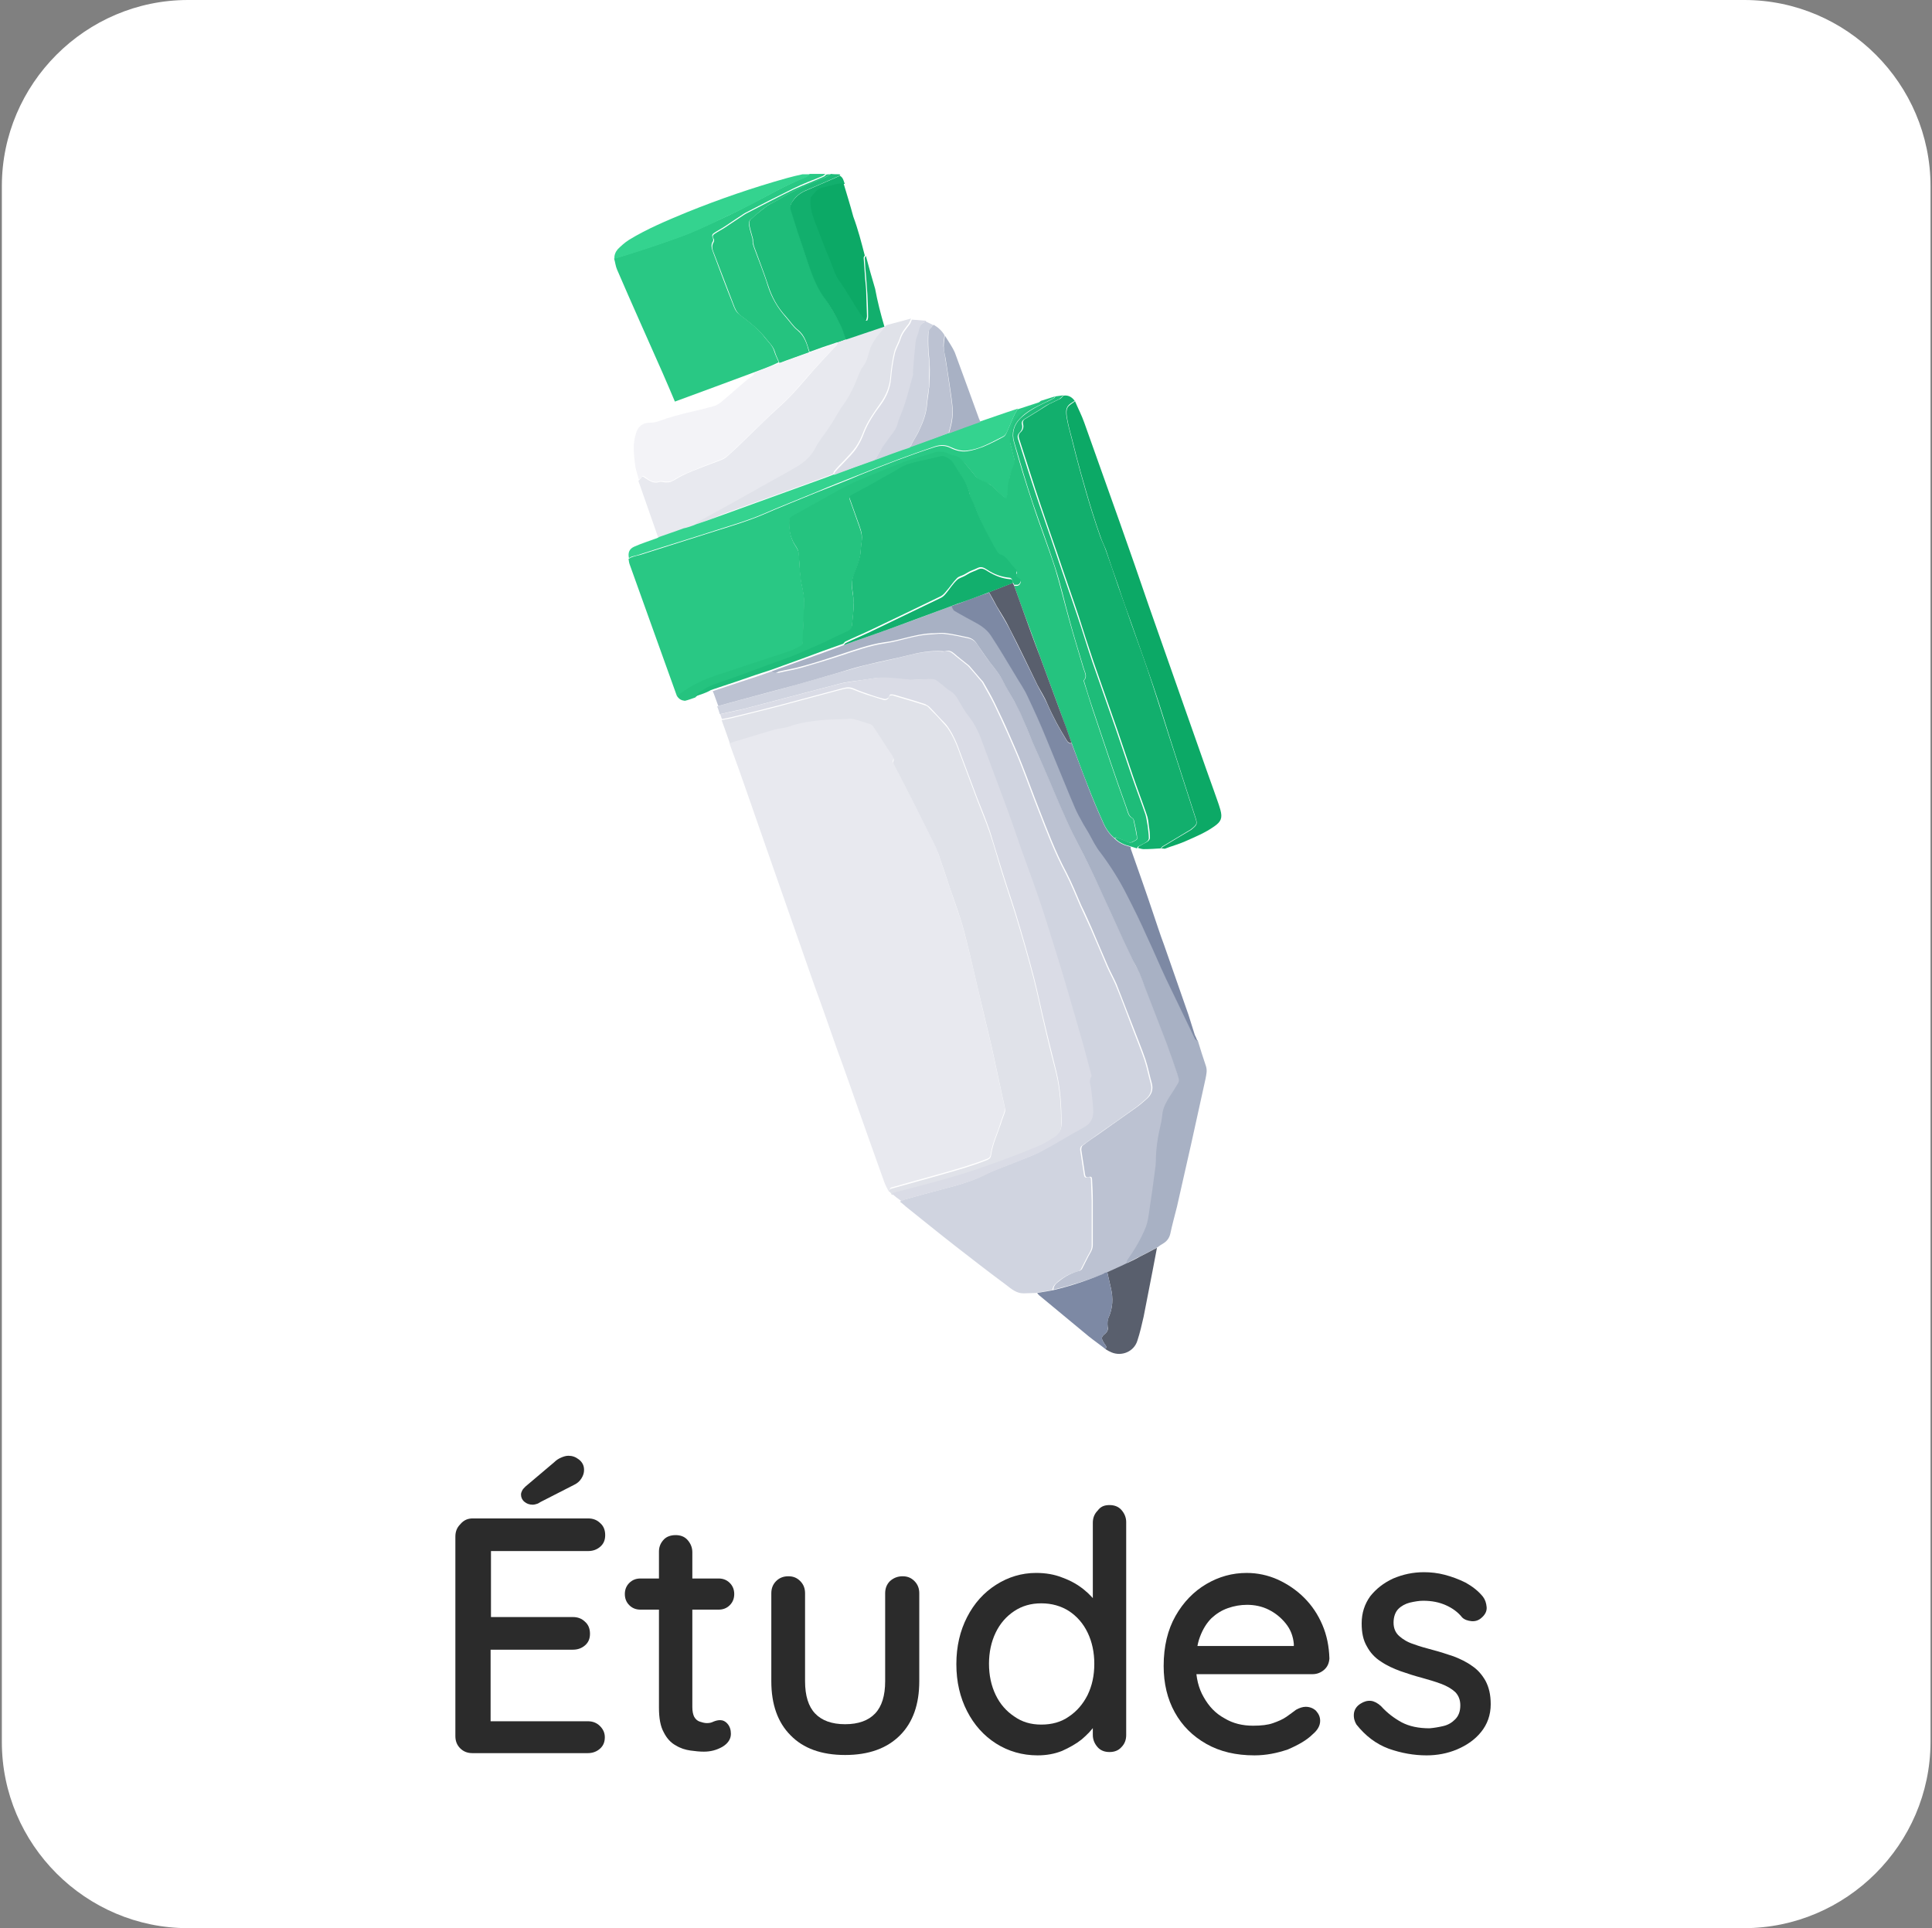 <?xml version="1.0" encoding="utf-8"?>
<!-- Generator: Adobe Illustrator 28.3.0, SVG Export Plug-In . SVG Version: 6.00 Build 0)  -->
<svg version="1.1" id="Calque_1" xmlns="http://www.w3.org/2000/svg" xmlns:xlink="http://www.w3.org/1999/xlink" x="0px" y="0px"
	 viewBox="0 0 521 520" style="enable-background:new 0 0 521 520;" xml:space="preserve">
<rect x="0" y="0" width="521" height="520" fill="#808080" stroke="none"/>
<style type="text/css">
	.st0{fill:#FFFFFF;}
	.st1{fill:#2B2B2B;}
	.st2{fill:#29C884;}
	.st3{fill:#1EBC79;}
	.st4{fill:#25C37F;}
	.st5{fill:#34D38F;}
	.st6{fill:#E8E9EF;}
	.st7{fill:#D0D4E0;}
	.st8{fill:#E0E2E9;}
	.st9{fill:#BCC2D2;}
	.st10{fill:#12AF6D;}
	.st11{fill:#A8B1C4;}
	.st12{fill:#DADCE6;}
	.st13{fill:#0CA966;}
	.st14{fill:#F3F3F7;}
	.st15{fill:#7D89A4;}
	.st16{fill:#595F6D;}
</style>
<path id="bg_00000118363033660129809010000008556755183864062346_" class="st0" d="M470.3,520H50.7c-27.6,0-50.2-22.6-50.2-50.2
	V50.2C0.5,22.6,23.1,0,50.7,0h419.7c27.6,0,50.2,22.6,50.2,50.2v419.7C520.5,497.4,497.9,520,470.3,520z"/>
<g>
	<g>
		<path class="st1" d="M127.5,409.5h31.1c1.3,0,2.4,0.4,3.3,1.3c0.9,0.8,1.3,1.9,1.3,3.2s-0.4,2.3-1.3,3.1c-0.9,0.8-2,1.2-3.3,1.2
			h-27.1l0.9-1.5v20.2l-0.8-0.9h22.9c1.3,0,2.4,0.4,3.3,1.3c0.9,0.8,1.3,1.9,1.3,3.2c0,1.3-0.4,2.3-1.3,3.1c-0.9,0.8-2,1.2-3.3,1.2
			h-22.8l0.6-0.8v20.8l-0.6-0.7h26.8c1.3,0,2.4,0.4,3.3,1.3c0.9,0.9,1.3,1.9,1.3,3c0,1.3-0.4,2.3-1.3,3.1c-0.9,0.8-2,1.2-3.3,1.2
			h-31.1c-1.3,0-2.4-0.4-3.3-1.3c-0.9-0.9-1.3-2-1.3-3.3v-53.8c0-1.3,0.4-2.4,1.3-3.3C125.1,409.9,126.2,409.5,127.5,409.5z
			 M143.7,405.8c-1,0-1.7-0.3-2.3-0.8c-0.6-0.5-0.9-1.2-0.9-1.9c0-0.4,0.1-0.7,0.3-1.1c0.2-0.4,0.5-0.7,0.9-1.1l7.8-6.6
			c0.5-0.5,1.1-0.9,1.8-1.2c0.7-0.3,1.3-0.5,2-0.5c1,0,1.9,0.3,2.8,1c0.9,0.7,1.4,1.6,1.4,2.8c0,0.8-0.2,1.5-0.7,2.3
			c-0.5,0.8-1.2,1.4-2.1,1.8l-9,4.6c-0.3,0.2-0.6,0.4-1,0.5C144.4,405.7,144,405.8,143.7,405.8z"/>
		<path class="st1" d="M172.7,425.7h21.1c1.2,0,2.2,0.4,3,1.2s1.2,1.8,1.2,3c0,1.2-0.4,2.2-1.2,3c-0.8,0.8-1.8,1.2-3,1.2h-21.1
			c-1.2,0-2.2-0.4-3-1.2c-0.8-0.8-1.2-1.8-1.2-3c0-1.2,0.4-2.2,1.2-3C170.5,426.1,171.5,425.7,172.7,425.7z M182.2,414
			c1.3,0,2.4,0.4,3.2,1.3c0.8,0.9,1.3,2,1.3,3.3v41.8c0,1.1,0.2,2,0.5,2.6c0.4,0.7,0.9,1.1,1.5,1.3c0.6,0.2,1.3,0.4,1.9,0.4
			c0.7,0,1.2-0.1,1.8-0.4c0.5-0.2,1.1-0.4,1.8-0.4c0.7,0,1.4,0.3,2,1c0.6,0.7,0.9,1.6,0.9,2.7c0,1.4-0.8,2.6-2.3,3.5
			c-1.6,0.9-3.2,1.3-5,1.3c-1,0-2.2-0.1-3.6-0.3c-1.4-0.2-2.7-0.6-4-1.4c-1.3-0.7-2.4-1.9-3.2-3.5c-0.9-1.6-1.3-3.8-1.3-6.7v-42.1
			c0-1.3,0.5-2.4,1.4-3.3C179.8,414.4,180.9,414,182.2,414z"/>
		<path class="st1" d="M243.4,425.1c1.3,0,2.3,0.4,3.2,1.3c0.9,0.9,1.3,2,1.3,3.3v23.7c0,6.2-1.7,11.1-5.2,14.6
			c-3.5,3.5-8.4,5.3-14.8,5.3c-6.4,0-11.3-1.8-14.7-5.3c-3.5-3.5-5.2-8.4-5.2-14.6v-23.7c0-1.3,0.4-2.4,1.3-3.3
			c0.9-0.9,2-1.3,3.3-1.3c1.3,0,2.3,0.4,3.2,1.3c0.9,0.9,1.3,2,1.3,3.3v23.7c0,3.9,0.9,6.8,2.7,8.7c1.8,1.9,4.5,2.9,8.1,2.9
			c3.6,0,6.3-1,8.1-2.9c1.8-1.9,2.7-4.8,2.7-8.7v-23.7c0-1.3,0.4-2.4,1.3-3.3C240.9,425.6,242,425.1,243.4,425.1z"/>
		<path class="st1" d="M299.2,405.9c1.3,0,2.4,0.4,3.2,1.3c0.8,0.9,1.3,2,1.3,3.3v57.4c0,1.3-0.4,2.4-1.3,3.3
			c-0.8,0.9-1.9,1.3-3.2,1.3c-1.3,0-2.4-0.4-3.2-1.3c-0.8-0.9-1.3-2-1.3-3.3v-6.5l1.9,0.1c0,1.1-0.4,2.4-1.3,3.7
			c-0.9,1.4-2.1,2.6-3.6,3.9c-1.5,1.2-3.3,2.2-5.3,3.1c-2,0.8-4.2,1.2-6.6,1.2c-4.1,0-7.9-1.1-11.2-3.2c-3.3-2.1-5.9-5-7.8-8.7
			c-1.9-3.7-2.9-7.9-2.9-12.7c0-4.8,1-9,2.9-12.7c1.9-3.7,4.5-6.6,7.8-8.7c3.3-2.1,6.9-3.2,10.8-3.2c2.6,0,5,0.4,7.2,1.3
			c2.2,0.8,4.1,1.9,5.7,3.2c1.6,1.3,2.9,2.7,3.8,4.2c0.9,1.5,1.4,2.9,1.4,4.2l-2.8,0.3v-26.7c0-1.3,0.4-2.4,1.3-3.3
			C296.8,406.3,297.8,405.9,299.2,405.9z M280.8,465.1c2.9,0,5.4-0.7,7.5-2.2c2.1-1.4,3.8-3.4,5-5.8c1.2-2.5,1.8-5.2,1.8-8.4
			c0-3.1-0.6-5.9-1.8-8.4c-1.2-2.5-2.9-4.4-5-5.8c-2.2-1.4-4.7-2.1-7.5-2.1c-2.8,0-5.2,0.7-7.3,2.1c-2.1,1.4-3.8,3.3-5,5.8
			c-1.2,2.5-1.8,5.3-1.8,8.4c0,3.1,0.6,5.9,1.8,8.4c1.2,2.5,2.9,4.4,5,5.8C275.6,464.4,278,465.1,280.8,465.1z"/>
		<path class="st1" d="M338.3,473.4c-5,0-9.3-1-13-3.1c-3.7-2.1-6.5-4.9-8.5-8.5c-2-3.6-3-7.8-3-12.5c0-5.3,1.1-9.8,3.2-13.5
			c2.1-3.7,4.9-6.6,8.3-8.6c3.4-2,7-3,10.9-3c2.9,0,5.7,0.6,8.4,1.8c2.6,1.2,5,2.8,7.1,4.9c2.1,2.1,3.7,4.5,4.9,7.3
			c1.2,2.8,1.8,5.8,1.9,9.1c-0.1,1.2-0.5,2.2-1.4,3c-0.9,0.8-2,1.2-3.1,1.2h-35l-2.2-7.6h33.8l-1.7,1.6v-2.2
			c-0.2-2.1-0.9-3.9-2.2-5.5c-1.3-1.6-2.8-2.8-4.6-3.7c-1.8-0.9-3.8-1.3-5.8-1.3c-1.8,0-3.5,0.3-5.2,0.9c-1.7,0.6-3.1,1.5-4.4,2.7
			c-1.3,1.3-2.3,2.9-3.1,5c-0.8,2.1-1.1,4.6-1.1,7.7c0,3.3,0.7,6.2,2.1,8.6c1.4,2.5,3.2,4.4,5.6,5.7c2.3,1.4,4.9,2,7.7,2
			c2.2,0,4-0.2,5.4-0.7c1.4-0.5,2.6-1,3.6-1.7c1-0.7,1.8-1.3,2.6-1.9c0.9-0.5,1.8-0.8,2.6-0.8c1.1,0,2.1,0.4,2.8,1.1
			c0.7,0.8,1.1,1.6,1.1,2.7c0,1.3-0.7,2.5-2,3.6c-1.6,1.6-3.9,2.9-6.7,4.1C344.4,472.8,341.4,473.4,338.3,473.4z"/>
		<path class="st1" d="M365.8,465.1c-0.5-0.8-0.8-1.8-0.7-2.9c0.1-1.1,0.7-2.1,1.9-2.8c0.8-0.5,1.7-0.8,2.7-0.7
			c0.9,0.1,1.8,0.6,2.7,1.4c1.7,1.9,3.6,3.3,5.6,4.4c2.1,1.1,4.6,1.6,7.5,1.6c1.2-0.1,2.4-0.3,3.7-0.6c1.3-0.3,2.3-0.9,3.2-1.8
			c0.9-0.9,1.4-2.1,1.4-3.8c0-1.5-0.5-2.7-1.4-3.6c-1-0.9-2.2-1.6-3.8-2.2c-1.6-0.6-3.3-1.1-5.1-1.6c-1.9-0.5-3.8-1.1-5.8-1.8
			c-1.9-0.7-3.7-1.5-5.3-2.6c-1.6-1-2.9-2.4-3.8-4.1c-1-1.7-1.4-3.7-1.4-6.2c0-2.8,0.8-5.2,2.3-7.3c1.6-2,3.6-3.6,6.2-4.8
			c2.6-1.1,5.3-1.7,8.3-1.7c1.8,0,3.7,0.2,5.6,0.7c1.9,0.5,3.8,1.2,5.6,2.1c1.8,1,3.4,2.2,4.7,3.8c0.6,0.8,0.9,1.7,1,2.8
			c0.1,1.1-0.4,2.1-1.5,3c-0.7,0.6-1.6,0.9-2.6,0.8c-1-0.1-1.9-0.4-2.5-1c-1.1-1.4-2.6-2.5-4.4-3.3c-1.8-0.8-3.8-1.2-6.1-1.2
			c-1.1,0-2.3,0.2-3.6,0.5c-1.2,0.3-2.3,0.9-3.1,1.7c-0.8,0.8-1.3,2.1-1.3,3.7c0,1.5,0.5,2.7,1.5,3.6c1,0.9,2.3,1.7,3.9,2.2
			c1.6,0.6,3.4,1.1,5.3,1.6c1.9,0.5,3.7,1.1,5.5,1.7c1.8,0.7,3.5,1.5,5,2.6c1.5,1,2.7,2.4,3.6,4c0.9,1.7,1.4,3.7,1.4,6.3
			c0,2.9-0.9,5.4-2.6,7.5c-1.7,2.1-3.9,3.6-6.5,4.7c-2.6,1.1-5.4,1.6-8.2,1.6c-3.4,0-6.8-0.6-10.2-1.8
			C371,470.3,368.2,468.1,365.8,465.1z"/>
	</g>
</g>
<g>
	<path class="st2" d="M203.1,100.5c-7,2.6-14,5.2-21.1,7.8c-1.1-2.6-2.2-5.2-3.3-7.7c-4.1-9.3-8.3-18.6-12.3-27.9
		c-0.4-0.9-0.5-2-0.8-3c1-0.3,2-0.6,3-0.9c3-1,6-1.9,8.9-2.9c2.8-1,5.6-1.9,8.3-3c2.2-0.9,4.4-1.9,6.5-2.9c3.1-1.4,6.1-2.8,9.1-4.4
		c5.2-2.6,10.2-5.6,15.7-7.8c0.5-0.2,0.8-0.6,1.3-0.9c1.4,0,2.8,0,4.2,0c-0.3,0.2-0.5,0.5-0.8,0.6c-2.7,1.1-5.4,2.1-8,3.4
		c-4.3,2.1-8.6,4.3-12.8,6.5c-0.2,0.1-0.3,0.2-0.5,0.3c-1.7,1.1-3.4,2.3-5.1,3.4c-0.9,0.6-1.9,1.1-2.8,1.7c-0.5,0.3-0.7,0.7-0.4,1.3
		c0.1,0.2,0.2,0.7,0.1,0.9c-0.8,1.1-0.3,2.2,0.1,3.3c1.7,4.6,3.4,9.1,5.2,13.6c0.4,1.1,0.8,2.2,1.8,2.9c2.5,1.9,5.1,3.8,7,6.4
		c0.9,1.1,2,2.1,2.4,3.6c0.3,1,0.8,1.9,1.2,2.9C207.8,98.8,205.5,99.6,203.1,100.5z"/>
	<path class="st3" d="M226.4,47c0.1,0.1,0.1,0.2,0.2,0.3c-0.4,0.2-0.7,0.3-1.1,0.5c-2.7,1.2-5.5,2.4-8.3,3.6
		c-1.6,0.7-2.9,1.8-3.7,3.3c-0.4,0.6-0.4,1.1-0.2,1.8c1.4,4.1,2.6,8.2,4,12.3c1.3,3.9,2.5,7.8,4.9,11.2c1.6,2.3,3,4.8,4.4,7.3
		c0.7,1.3,1.1,2.8,1.6,4.2c-0.7,0.3-1.5,0.6-2.2,0.8c-0.2,0-0.4,0.1-0.5,0.1c-2.4,0.8-4.8,1.6-7.2,2.5c-0.7-2.2-1.2-4.4-3.1-5.9
		c-1.3-1-2.2-2.5-3.3-3.7c-2.2-2.4-3.7-5.1-4.7-8.2c-1.2-3.7-2.6-7.2-3.9-10.8c-0.1-0.3-0.1-0.7-0.2-1c0-0.4,0-0.8-0.1-1.1
		c-0.3-1.2-0.7-2.3-0.9-3.5c-0.1-0.5,0-1.2,0.3-1.5c1.4-1.3,2.9-2.5,4.5-3.7c0.9-0.6,1.9-1,2.9-1.6c4-2.4,8.1-4.3,12.4-5.9
		c0.7-0.3,1.3-0.7,1.9-1.1C224.8,47,225.6,47,226.4,47z"/>
	<path class="st4" d="M224,47c-0.6,0.4-1.3,0.8-1.9,1.1c-4.3,1.6-8.5,3.6-12.4,5.9c-0.9,0.6-2,0.9-2.9,1.6c-1.6,1.1-3,2.4-4.5,3.7
		c-0.3,0.3-0.4,1-0.3,1.5c0.2,1.2,0.6,2.4,0.9,3.5c0.1,0.4,0,0.8,0.1,1.1c0,0.3,0.1,0.7,0.2,1c1.3,3.6,2.8,7.2,3.9,10.8
		c1,3.1,2.6,5.8,4.7,8.2c1.1,1.2,2,2.7,3.3,3.7c1.9,1.6,2.5,3.7,3.1,5.9c-2.7,1-5.4,1.9-8,2.9c-0.4-1-0.9-1.9-1.2-2.9
		c-0.4-1.5-1.5-2.5-2.4-3.6c-2-2.6-4.5-4.5-7-6.4c-1-0.8-1.4-1.8-1.8-2.9c-1.7-4.5-3.5-9.1-5.2-13.6c-0.4-1-0.9-2.1-0.1-3.3
		c0.1-0.2,0.1-0.7-0.1-0.9c-0.4-0.6-0.1-1,0.4-1.3c0.9-0.6,1.9-1.1,2.8-1.7c1.7-1.1,3.4-2.3,5.1-3.4c0.2-0.1,0.3-0.2,0.5-0.3
		c4.3-2.2,8.5-4.4,12.8-6.5c2.6-1.2,5.3-2.2,8-3.4c0.3-0.1,0.6-0.4,0.8-0.6C223.1,47,223.5,47,224,47z"/>
	<path class="st5" d="M218.5,47c-0.4,0.3-0.8,0.7-1.3,0.9c-5.5,2.1-10.5,5.1-15.7,7.8c-3,1.5-6.1,2.9-9.1,4.4c-2.2,1-4.3,2-6.5,2.9
		c-2.7,1.1-5.5,2-8.3,3c-3,1-5.9,2-8.9,2.9c-1,0.3-2,0.6-3,0.9c-0.1-1,0.3-1.9,0.9-2.6c0.9-0.9,1.9-1.8,3-2.5
		c4.9-3,10.2-5.2,15.5-7.4c8.9-3.6,17.9-6.7,27.2-9.3c1.4-0.4,2.8-0.7,4.1-1C217,47,217.8,47,218.5,47z"/>
	<path class="st6" d="M239.6,321.2c-0.4-0.8-0.8-1.5-1.1-2.3c-2.3-6.4-4.6-12.9-6.9-19.4c-1.9-5.4-3.8-10.9-5.8-16.3
		c-2-5.7-4-11.5-6.1-17.2c-2.1-6.1-4.3-12.2-6.4-18.3c-2.1-6.1-4.3-12.2-6.4-18.3c-1.8-5.2-3.6-10.3-5.4-15.5
		c-1.5-4.3-3-8.6-4.6-12.9c-0.1-0.3-0.2-0.6-0.2-0.9c2-0.6,3.9-1.2,5.9-1.8c2-0.6,4-1.3,6-1.8c1.4-0.4,2.8-0.4,4.2-0.9
		c2.8-1,5.8-1.4,8.7-1.7c2.3-0.2,4.5-0.2,6.8-0.3c0.6,0,1.1-0.1,1.7,0c1.6,0.4,3.1,0.9,4.6,1.4c0.3,0.1,0.6,0.4,0.8,0.7
		c1.7,2.5,3.4,5.1,5,7.6c0.4,0.5,0.7,1,0.4,1.8c-0.1,0.2,0,0.5,0.1,0.7c1.5,2.9,3,5.8,4.5,8.7c2.3,4.6,4.6,9.2,6.9,13.8
		c0.2,0.5,0.5,1,0.6,1.5c1.1,3.3,2.2,6.6,3.3,9.8c1.2,3.8,2.7,7.5,3.7,11.3c1.8,6.9,3.4,14,5,20.9c0.8,3.4,1.6,6.7,2.4,10.1
		c1.2,5.5,2.4,11.1,3.6,16.6c0.1,0.3,0.1,0.8,0,1.1c-0.3,1.1-0.8,2.2-1.1,3.2c-0.8,2.8-2.2,5.4-2.6,8.3c-0.1,0.7-0.3,1.2-1,1.4
		c-3.7,1.5-7.6,2.6-11.4,3.7c-4.9,1.4-9.8,2.7-14.6,4.1C240,320.7,239.8,321,239.6,321.2z"/>
	<path class="st7" d="M194.1,192.6c-0.2-0.7-0.4-1.4-0.7-2.1c1.9-0.5,3.9-1.1,5.8-1.6c4-1.1,8-2.1,11.9-3.2c5-1.4,9.9-2.8,14.8-4.2
		c2.6-0.7,5.2-1.5,7.9-2.2c3.5-0.8,7-1.5,10.5-2.4c3.1-0.8,6.2-1.4,9.4-1.2c0.3,0,0.6,0.1,0.9,0c1-0.3,1.8,0.1,2.5,0.7
		c1,0.9,2.1,1.7,3.2,2.6c0.4,0.3,0.8,0.6,1.1,1c1,1.1,2,2.3,3,3.5c0.2,0.2,0.3,0.3,0.5,0.6c1,1.9,2.1,3.7,3.1,5.7
		c1.3,2.7,2.6,5.5,3.8,8.2c1.2,2.8,2.5,5.6,3.6,8.5c1.5,3.8,2.9,7.7,4.4,11.5c2.3,5.9,4.5,11.8,7.5,17.4c1.5,2.9,2.7,5.9,4,8.9
		c0.9,2,1.9,4.1,2.8,6.1c1.5,3.4,2.9,6.8,4.4,10.3c0.7,1.6,1.6,3.2,2.3,4.8c1.6,3.8,3,7.7,4.5,11.6c1.1,2.9,2.3,5.8,3.3,8.7
		c0.7,2.1,1.1,4.3,1.7,6.4c0.5,1.8-0.1,3.2-1.4,4.3c-0.9,0.8-1.8,1.6-2.8,2.3c-3.3,2.4-6.6,4.7-9.9,7c-1.5,1.1-3.1,2.2-4.6,3.3
		c-0.2,0.2-0.4,0.7-0.3,1.1c0.3,2.2,0.7,4.4,1,6.6c0.1,0.7,0.4,0.9,1,0.7c0.7-0.2,0.9,0.1,0.9,0.7c0.1,1.9,0.1,3.8,0.2,5.7
		c0,4,0,8,0,12c0,0.7-0.2,1.2-0.5,1.8c-0.9,1.5-1.6,3.1-2.4,4.6c-0.1,0.2-0.4,0.4-0.6,0.5c-2.1,0.5-4,1.5-5.7,2.9
		c-0.7,0.6-1.3,1.2-1.4,2.2c-0.3,0.1-0.7,0.1-1,0.2c-1.2,0.2-2.3,0.4-3.5,0.6c-1.1,0-2.2,0.1-3.3,0.1c-1.9,0-3.3-1.2-4.7-2.3
		c-4.6-3.4-9.1-6.9-13.6-10.4c-4.5-3.5-8.9-7.1-13.3-10.6c-0.6-0.5-1.1-1-1.7-1.4c0.2-0.2,0.5-0.4,0.8-0.5c1.8-0.5,3.6-1,5.4-1.5
		c2.9-0.8,5.7-1.5,8.6-2.3c2.7-0.8,5.3-1.6,7.8-2.9c2.6-1.3,5.3-2.2,8-3.3c2.4-1,4.9-1.8,7.1-3c3.8-2,7.3-4.3,11.1-6.3
		c2.2-1.2,2.9-2.9,2.8-5.1c-0.1-1.7-0.4-3.3-0.5-5c-0.1-1.3-0.8-2.5,0-3.8c0.1-0.2,0-0.5-0.1-0.8c-0.6-2.5-1.3-5-2-7.5
		c-1.3-4.5-2.5-9-3.9-13.5c-1.2-4.1-2.4-8.2-3.7-12.3c-1.4-4.4-2.7-8.8-4.2-13.2c-1.6-4.7-3.3-9.3-5-14c-1.4-4.1-2.9-8.1-4.3-12.2
		c-2-5.4-4-10.8-6-16.1c-1-2.6-2-5.1-3.7-7.3c-1.1-1.5-2-3.1-3-4.7c-0.6-1-1.2-1.8-2.2-2.4c-0.7-0.4-1.4-1.1-2.1-1.6
		c-0.7-0.5-1.4-1.3-2.2-1.5c-1.1-0.3-2.3,0-3.4,0c-0.9,0-1.8,0.1-2.7,0.1c-2.6-0.2-5.2-0.5-7.8-0.6c-1.6,0-3.3,0.4-5,0.6
		c-2.2,0.3-4.4,0.5-6.5,1.1c-8.5,2.2-17,4.5-25.5,6.7C198.6,191.6,196.3,192.1,194.1,192.6z"/>
	<path class="st8" d="M239.6,321.2c0.2-0.2,0.4-0.5,0.7-0.6c4.9-1.4,9.8-2.7,14.6-4.1c3.9-1.1,7.7-2.2,11.4-3.7
		c0.7-0.3,0.9-0.7,1-1.4c0.4-2.9,1.7-5.6,2.6-8.3c0.3-1.1,0.8-2.2,1.1-3.2c0.1-0.3,0.1-0.7,0-1.1c-1.2-5.5-2.4-11.1-3.6-16.6
		c-0.8-3.4-1.6-6.8-2.4-10.1c-1.7-7-3.2-14-5-20.9c-1-3.8-2.4-7.5-3.7-11.3c-1.1-3.3-2.2-6.6-3.3-9.8c-0.2-0.5-0.4-1-0.6-1.5
		c-2.3-4.6-4.6-9.2-6.9-13.8c-1.5-2.9-3-5.8-4.5-8.7c-0.1-0.2-0.2-0.5-0.1-0.7c0.3-0.7-0.1-1.2-0.4-1.8c-1.7-2.5-3.3-5.1-5-7.6
		c-0.2-0.3-0.5-0.6-0.8-0.7c-1.5-0.5-3.1-1-4.6-1.4c-0.5-0.1-1.1-0.1-1.7,0c-2.3,0.1-4.5,0.1-6.8,0.3c-3,0.3-5.9,0.7-8.7,1.7
		c-1.3,0.5-2.8,0.5-4.2,0.9c-2,0.6-4,1.2-6,1.8c-2,0.6-3.9,1.2-5.9,1.8c-0.7-2.1-1.5-4.2-2.2-6.2c1.1-0.2,2.3-0.4,3.4-0.7
		c3.9-1,7.8-1.9,11.6-2.9c5.6-1.5,11.2-3,16.8-4.5c1.1-0.3,2.3-0.7,3.5-0.2c1.2,0.5,2.5,1,3.7,1.4c1.6,0.5,3.2,1,4.8,1.5
		c0.3,0.1,0.8-0.1,1-0.3c0.3-0.2,0.3-0.8,0.6-0.9c0.4-0.1,0.8-0.1,1.2,0.1c2.7,0.8,5.5,1.6,8.2,2.5c0.5,0.1,0.9,0.4,1.2,0.8
		c1.2,1.2,2.4,2.4,3.5,3.7c0.5,0.5,1,1.1,1.4,1.6c1.6,2.3,2.6,4.8,3.5,7.4c1.5,4,3,8,4.5,12c1.1,2.9,2.3,5.7,3.3,8.6
		c1.3,3.8,2.3,7.6,3.5,11.4c1.5,4.8,3.2,9.6,4.6,14.5c1.8,6.2,3.6,12.3,5,18.6c1.5,6.9,3.1,13.7,4.9,20.6c1.1,4.5,1.3,9.1,1.4,13.6
		c0,1.8-0.6,3.2-2.2,4.1c-1.2,0.7-2.4,1.6-3.7,2.1c-3.5,1.5-7.1,2.9-10.7,4.2c-4.2,1.5-8.4,3-12.6,4.2c-5.3,1.5-10.6,2.8-15.9,4.3
		c-0.2,0.1-0.4,0.3-0.6,0.4C240.3,321.7,239.9,321.4,239.6,321.2z"/>
	<path class="st9" d="M284.1,347.8c0-1,0.7-1.7,1.4-2.2c1.7-1.4,3.6-2.4,5.7-2.9c0.2-0.1,0.5-0.3,0.6-0.5c0.8-1.5,1.5-3.1,2.4-4.6
		c0.3-0.6,0.5-1.1,0.5-1.8c0-4,0-8,0-12c0-1.9-0.1-3.8-0.2-5.7c0-0.6-0.2-0.9-0.9-0.7c-0.6,0.2-0.9,0-1-0.7c-0.3-2.2-0.7-4.4-1-6.6
		c0-0.4,0.1-0.9,0.3-1.1c1.5-1.2,3-2.2,4.6-3.3c3.3-2.3,6.6-4.7,9.9-7c1-0.7,1.9-1.5,2.8-2.3c1.3-1.1,1.9-2.5,1.4-4.3
		c-0.6-2.1-1-4.3-1.7-6.4c-1-2.9-2.2-5.8-3.3-8.7c-1.5-3.9-3-7.7-4.5-11.6c-0.7-1.6-1.6-3.2-2.3-4.8c-1.5-3.4-2.9-6.8-4.4-10.3
		c-0.9-2-1.8-4.1-2.8-6.1c-1.3-3-2.5-6-4-8.9c-3-5.6-5.2-11.5-7.5-17.4c-1.5-3.8-2.9-7.7-4.4-11.5c-1.1-2.9-2.4-5.7-3.6-8.5
		c-1.2-2.8-2.5-5.5-3.8-8.2c-0.9-1.9-2-3.8-3.1-5.7c-0.1-0.2-0.3-0.4-0.5-0.6c-1-1.2-2-2.3-3-3.5c-0.3-0.4-0.7-0.7-1.1-1
		c-1.1-0.9-2.2-1.7-3.2-2.6c-0.8-0.7-1.5-1-2.5-0.7c-0.3,0.1-0.6,0-0.9,0c-3.2-0.2-6.3,0.4-9.4,1.2c-3.5,0.9-7,1.5-10.5,2.4
		c-2.7,0.6-5.3,1.4-7.9,2.2c-4.9,1.4-9.9,2.9-14.8,4.2c-4,1.1-7.9,2.1-11.9,3.2c-1.9,0.5-3.9,1.1-5.8,1.6c-0.4-1.1-0.8-2.2-1.2-3.3
		c-0.1-0.2-0.2-0.5-0.3-0.7c2.4-0.8,4.8-1.6,7.2-2.4c3.1-1,6.1-2,9.2-3.1c0.4,0.4,0.9,0.7,1.6,0.5c2.1-0.5,4.2-0.8,6.2-1.4
		c3.4-1,6.8-2,10.1-3.1c4-1.3,8-2.8,12.2-3.4c4.2-0.6,8.2-2.3,12.5-2.4c1.2-0.1,2.5-0.3,3.7-0.1c2,0.2,4,0.7,6,1.1
		c1.2,0.2,2.1,0.8,2.8,1.9c0.8,1.3,1.8,2.6,2.7,3.9c1.4,1.9,3.1,3.7,4.1,5.8c1,1.9,2.1,3.8,3.2,5.7c0.6,1,1.2,2,1.6,3.1
		c1.2,2.7,2.2,5.4,3.4,8.1c0.9,2.1,1.8,4.1,2.7,6.1c2.3,5.2,4.4,10.5,6.8,15.7c1.7,3.8,3.8,7.4,5.6,11.2c2.3,4.8,4.5,9.6,6.7,14.5
		c1.8,3.8,3.5,7.6,5.3,11.4c0.5,1.1,1.2,2.1,1.7,3.3c0.6,1.4,1.1,2.8,1.6,4.2c1.9,5,3.9,10,5.8,15c1,2.6,1.9,5.3,2.8,8
		c0.2,0.7,0.8,1.5,0.2,2.4c-0.7,1.2-1.4,2.4-2.2,3.5c-0.9,1.4-1.8,2.8-2,4.5c-0.1,0.9-0.2,1.8-0.4,2.7c-0.8,3.4-1.4,6.8-1.4,10.3
		c0,0.7-0.1,1.5-0.2,2.2c-0.5,3.8-1,7.6-1.6,11.4c-0.2,1.4-0.4,2.9-0.9,4.2c-1.2,3.2-3,6.1-5,8.9c-0.2,0.2-0.2,0.6-0.3,0.9
		c-1.7,0.7-3.3,1.5-5,2.2c-0.4,0.1-0.8,0.2-1.1,0.3C293.2,345.3,288.7,346.7,284.1,347.8z"/>
	<path class="st2" d="M182.5,187.6c-2.3-6.5-4.7-13-7-19.5c-1.9-5.3-3.8-10.6-5.7-15.9c-0.2-0.5-0.2-1-0.3-1.5
		c0.3-0.1,0.5-0.3,0.8-0.4c0.8-0.3,1.7-0.5,2.5-0.7c6.8-2.2,13.7-4.3,20.5-6.5c4.1-1.3,8.2-2.5,12.2-4.2c4.8-2.1,9.7-4,14.5-6
		c4-1.6,8-3.1,11.9-4.8c6.6-2.7,13.3-5.3,20.1-7.5c1.5-0.5,2.9-0.5,4.3,0.2c1.4,0.7,2.9,1.1,4.5,0.9c1.5-0.2,2.9-0.7,4.3-1.2
		c1.9-0.8,3.7-1.7,5.5-2.7c0.4-0.2,0.6-0.6,0.8-1c0.7-1.5,1.3-3.1,2-4.6c0.3-0.6,0.6-1.2,1-1.8c2.1-0.7,4.3-1.4,6.4-2.1
		c-0.3,0.2-0.5,0.5-0.8,0.7c-1,0.6-2,1-3,1.6c-1.9,1.2-3.6,2.7-4,5c-0.3,1.5-0.9,2.9-0.4,4.5c0.4,1.3,0.6,2.6,1,3.9
		c0.2,0.7,0,1.3-0.3,2c-0.5,1.1-0.9,2.3-1.1,3.4c-0.2,1.1-0.2,2.3-0.4,3.4c-0.1,0.6-0.2,1.1-0.3,1.8c-0.4-0.2-0.6-0.3-0.8-0.5
		c-1.1-1-2.1-2-3.1-2.9c-0.4-0.4-0.9-0.7-1.5-0.9c-1-0.5-2.2-0.7-2.9-1.7c-0.8-1-1.6-1.9-2.4-2.9c-1-1.2-2-2.4-3.7-2.7
		c-0.3,0-0.6-0.2-0.8-0.3c-1.7-0.8-3.3-1-5-0.2c-0.2,0.1-0.5,0.1-0.7,0.2c-2.3,0.7-4.5,1.3-6.8,2.1c-2.9,1.1-5.8,2.3-8.7,3.5
		c-2.2,0.9-4.4,1.8-6.6,2.9c-3,1.5-5.8,3.2-8.7,4.8c-2.1,1.2-4.2,2.3-6.3,3.5c-0.3,0.2-0.6,0.5-0.6,0.8c-0.1,2.4,0.2,4.8,1.6,6.9
		c0.4,0.6,0.8,1.3,0.9,1.9c0.2,1.8,0.2,3.6,0.4,5.4c0.1,1,0.2,2.1,0.4,3.1c0.4,1.8,0.8,3.7,0.7,5.6c-0.1,1.7-0.1,3.5-0.2,5.2
		c-0.1,1.7-0.1,3.5-0.2,5.2c0,0.2-0.2,0.6-0.4,0.7c-1.1,0.6-2.2,1.2-3.4,1.6c-3,1.1-6.1,2-9.1,3c-2.8,0.9-5.6,2-8.4,2.8
		c-4.3,1.3-8.4,3-12,5.8C183,187.5,182.8,187.5,182.5,187.6z"/>
	<path class="st4" d="M182.5,187.6c0.2-0.1,0.5-0.1,0.6-0.3c3.6-2.8,7.7-4.5,12-5.8c2.8-0.9,5.6-1.9,8.4-2.8c3-1,6.1-2,9.1-3
		c1.2-0.4,2.3-1,3.4-1.6c0.2-0.1,0.4-0.4,0.4-0.7c0.1-1.7,0.1-3.5,0.2-5.2c0.1-1.7,0.1-3.5,0.2-5.2c0.1-1.9-0.3-3.7-0.7-5.6
		c-0.2-1-0.3-2-0.4-3.1c-0.1-1.8-0.2-3.6-0.4-5.4c-0.1-0.7-0.5-1.3-0.9-1.9c-1.4-2.1-1.7-4.4-1.6-6.9c0-0.3,0.4-0.6,0.6-0.8
		c2.1-1.2,4.2-2.3,6.3-3.5c2.9-1.6,5.8-3.3,8.7-4.8c2.1-1.1,4.4-2,6.6-2.9c2.9-1.2,5.8-2.4,8.7-3.5c2.2-0.8,4.5-1.4,6.8-2.1
		c0.2-0.1,0.5-0.1,0.7-0.2c1.7-0.8,3.4-0.6,5,0.2c0.3,0.1,0.5,0.3,0.8,0.3c1.7,0.2,2.7,1.4,3.7,2.7c0.8,1,1.6,1.9,2.4,2.9
		c0.8,1,1.9,1.2,2.9,1.7c0.5,0.2,1,0.6,1.5,0.9c1.1,1,2.1,2,3.1,2.9c0.2,0.2,0.5,0.3,0.8,0.5c0.1-0.7,0.2-1.2,0.3-1.8
		c0.1-1.1,0.1-2.3,0.4-3.4c0.3-1.2,0.6-2.3,1.1-3.4c0.3-0.7,0.5-1.2,0.3-2c-0.4-1.3-0.6-2.6-1-3.9c-0.5-1.6,0.1-3,0.4-4.5
		c0.4-2.3,2.2-3.8,4-5c0.9-0.6,2-1,3-1.6c0.3-0.2,0.5-0.5,0.8-0.7c1.3-0.4,2.6-0.8,3.8-1.2c-0.1,0.2-0.2,0.4-0.4,0.5
		c-0.9,0.4-1.7,0.9-2.6,1.3c-2.3,1.1-4.6,2.2-6.4,4.1c-1.8,1.8-2.4,4.1-1.7,6.4c1.5,5.5,3.2,11,5,16.4c1.9,5.9,4.2,11.7,6.1,17.6
		c1.4,4.6,2.5,9.3,3.8,13.9c1.2,4.4,2.6,8.9,3.9,13.3c0.3,1,1,2,0.1,3c-0.1,0.1,0,0.3,0,0.5c0.8,2.4,1.5,4.9,2.3,7.3
		c1.6,4.8,3.2,9.5,4.8,14.3c1.4,4.1,2.8,8.2,4.3,12.3c0.4,1.1,0.5,2.3,1.7,2.9c0.2,0.1,0.3,0.4,0.3,0.6c0.3,1.3,0.6,2.7,0.8,4
		c0.1,0.4,0.3,1-0.3,1.3c-0.7,0.3-1.2,0.9-2.1,0.5c-1-0.5-2-0.8-3-1.2c-0.2-0.1-0.4,0-0.6,0.1c-1.4-1.2-2.4-2.7-3.1-4.4
		c-1.4-3.1-2.7-6.2-3.9-9.3c-1.6-4-3-7.9-4.5-11.9c-1.1-2.9-2.1-5.8-3.2-8.8c-1.8-4.8-3.5-9.6-5.3-14.4c-1.5-4.2-3.1-8.4-4.6-12.5
		c-0.8-2.2-1.6-4.4-2.4-6.7c0.2,0,0.4,0,0.6,0c0.6,0,0.9-0.3,1.1-0.8c0.2-0.5-0.2-0.8-0.5-1c-0.2-0.1-0.5-0.3-0.5-0.5
		c-0.1-0.3-0.3-0.7-0.1-0.9c0.3-0.5,0.2-0.8-0.3-1.1c-0.2-0.1-0.3-0.4-0.5-0.6c-1.1-1.1-1.8-2.8-3.6-3.3c-0.3-0.1-0.6-0.5-0.8-0.8
		c-0.3-0.4-0.6-0.9-0.8-1.4c-1-1.9-2.1-3.8-3-5.7c-0.9-1.8-1.6-3.8-2.4-5.6c-0.4-1-1.1-1.9-1.2-2.8c-0.3-1.7-1.1-3-1.9-4.4
		c-0.8-1.4-1.8-2.8-2.7-4.2c-0.5-0.8-2.4-1.8-3.1-1.6c-1.6,0.4-3.2,0.7-4.8,1.1c-2.1,0.5-4.3,0.8-6.2,2c-1.3,0.8-2.5,1.4-3.8,2.2
		c-3.1,1.7-6.3,3.5-9.4,5.2c-0.5,0.3-0.6,0.6-0.4,1.1c0.7,2,1.4,3.9,2.1,5.9c0.6,1.7,1.3,3.3,1.1,5.1c-0.1,0.5-0.1,1.1-0.2,1.6
		c-0.1,1-0.1,2.1-0.4,3.1c-0.4,1.6-1,3.2-1.6,4.7c-0.6,1.5-0.5,2.9-0.3,4.4c0.2,1.2,0.4,2.5,0.3,3.7c0,1.7-0.3,3.4-0.4,5.1
		c-0.1,1-0.4,1.7-1.4,2.1c-1.9,0.8-3.8,1.8-5.7,2.7c-2.6,1.2-5.3,2.4-8,3.5c-2.7,1.1-5.4,2-8.1,3c-3.5,1.3-6.9,2.6-10.4,3.8
		c-2.5,0.9-5,1.5-7.2,3.1c-0.6,0.4-1,0.9-1.5,1.4c-0.9,0.3-1.9,0.7-2.8,0.9C183.8,188.9,183.1,188.6,182.5,187.6z"/>
	<path class="st10" d="M286.8,106.7c1.3-0.2,2.3,0.4,3,1.4c-0.7,0.5-1.6,0.9-2,1.7c-0.4,0.7-0.3,1.7-0.2,2.5
		c0.3,1.9,0.8,3.7,1.3,5.6c0.8,3.2,1.6,6.4,2.5,9.6c1,3.6,2,7.1,3.1,10.6c0.7,2.3,1.5,4.6,2.3,6.9c0.4,1,0.9,2,1.3,3.1
		c1.2,3.3,2.3,6.6,3.4,9.9c1.2,3.3,2.4,6.7,3.5,10c2,5.5,4,11,5.8,16.6c2,6.1,3.9,12.3,5.9,18.4c1.8,5.7,3.7,11.4,5.5,17.1
		c0.7,2.1,0.7,2.2-1.1,3.6c-0.1,0.1-0.3,0.2-0.5,0.3c-2.3,1.4-4.7,2.8-7,4.2c-0.2,0.1-0.4,0.4-0.6,0.6c-1.5,0.1-3,0.2-4.6,0.2
		c-0.5,0-1-0.2-1.5-0.3c0.1-0.2,0.1-0.4,0.3-0.5c0.7-0.4,1.5-0.8,2.2-1.2c0.3-0.2,0.7-0.6,0.7-1c0-1.1-0.1-2.2-0.3-3.3
		c-0.1-1-0.2-2.1-0.6-3.1c-1.2-3.5-2.5-6.9-3.7-10.4c-1.4-4.1-2.8-8.3-4.2-12.4c-2.1-6.1-4.3-12.2-6.4-18.3c-1.4-4.1-2.7-8.2-4-12.3
		c-1.9-5.7-3.9-11.3-5.8-17c-2-5.8-4-11.5-5.9-17.3c-1.5-4.6-2.9-9.1-4.4-13.7c-0.2-0.7-0.1-1.2,0.5-1.7c0.6-0.6,0.8-1.3,0.6-2.1
		c-0.2-0.7,0.1-1.2,0.7-1.5c1.3-0.8,2.6-1.6,3.9-2.4c0.8-0.5,1.5-1,2.4-1.5c1-0.5,2.1-1,3.1-1.5C286.1,107.4,286.5,107,286.8,106.7z
		"/>
	<path class="st3" d="M187.5,187.8c0.5-0.5,1-1,1.5-1.4c2.2-1.6,4.7-2.2,7.2-3.1c3.5-1.2,6.9-2.5,10.4-3.8c2.7-1,5.5-1.9,8.1-3
		c2.7-1.1,5.3-2.3,8-3.5c1.9-0.9,3.8-1.9,5.7-2.7c1-0.4,1.3-1.1,1.4-2.1c0.1-1.7,0.4-3.4,0.4-5.1c0-1.2-0.1-2.5-0.3-3.7
		c-0.2-1.5-0.3-2.9,0.3-4.4c0.6-1.5,1.2-3.1,1.6-4.7c0.3-1,0.3-2,0.4-3.1c0.1-0.5,0.1-1.1,0.2-1.6c0.2-1.8-0.5-3.4-1.1-5.1
		c-0.7-2-1.4-3.9-2.1-5.9c-0.2-0.5-0.1-0.8,0.4-1.1c3.2-1.7,6.3-3.4,9.4-5.2c1.3-0.7,2.6-1.4,3.8-2.2c1.9-1.1,4.1-1.5,6.2-2
		c1.6-0.3,3.2-0.7,4.8-1.1c0.7-0.2,2.6,0.8,3.1,1.6c0.9,1.4,1.8,2.8,2.7,4.2c0.8,1.4,1.6,2.8,1.9,4.4c0.2,1,0.8,1.9,1.2,2.8
		c0.8,1.9,1.5,3.8,2.4,5.6c0.9,1.9,2,3.8,3,5.7c0.3,0.5,0.5,0.9,0.8,1.4c0.2,0.3,0.5,0.7,0.8,0.8c1.8,0.5,2.4,2.1,3.6,3.3
		c0.2,0.2,0.3,0.4,0.5,0.6c0.5,0.3,0.5,0.6,0.3,1.1c-0.1,0.2,0,0.6,0.1,0.9c0.1,0.2,0.3,0.3,0.5,0.5c0.4,0.2,0.7,0.5,0.5,1
		c-0.2,0.5-0.5,0.9-1.1,0.8c-0.2,0-0.4,0-0.6,0c-0.1-0.3-0.3-0.5-0.4-0.8c-0.1-0.5-0.3-1.1-0.9-1.1c-2.1-0.2-4.1-0.9-5.9-2.1
		c-0.8-0.5-1.5-1-2.5-0.6c-0.8,0.4-1.7,0.7-2.5,1.1c-0.4,0.2-0.8,0.5-1.2,0.7c-0.7,0.4-1.6,0.5-2.1,1.1c-1,1-1.8,2.3-2.8,3.4
		c-0.4,0.5-0.9,1.1-1.5,1.4c-6.2,3-12.4,6-18.7,9c-2.3,1.1-4.7,2.1-7,3.2c-0.2,0.1-0.4,0.4-0.6,0.6c-3.7,1.3-7.3,2.6-11,4
		c-2.8,1-5.5,2-8.3,3c-3.1,1-6.1,2-9.2,3.1c-2.4,0.8-4.8,1.6-7.2,2.4C190.4,186.9,188.9,187.3,187.5,187.8z"/>
	<path class="st11" d="M208.2,181c2.8-1,5.5-2,8.3-3c3.7-1.3,7.3-2.6,11-4c4.1-1.5,8.3-2.9,12.4-4.4c5.6-2,11.2-4.1,16.8-6.2
		c0.2,0.4,0.3,1,0.7,1.2c2,1.2,4.1,2.3,6.1,3.4c1.6,0.9,3,2.1,4,3.6c2.2,3.5,4.3,7,6.4,10.4c1.1,1.9,2.4,3.7,3.3,5.7
		c1.8,3.8,3.4,7.7,5.1,11.5c2.2,5.2,4.3,10.5,6.5,15.8c0.6,1.6,1.3,3.1,2.1,4.7c0.9,1.7,1.8,3.3,2.8,4.9c1,1.8,2,3.7,3.2,5.3
		c2.8,3.6,5.1,7.4,7.1,11.4c1.9,3.7,3.6,7.5,5.4,11.2c1.8,3.8,3.4,7.7,5.2,11.5c2.5,5.4,5.2,10.8,7.8,16.2c0.1,0.2,0.4,0.3,0.6,0.4
		c0.7,2.3,1.4,4.6,2.2,6.9c0.4,1.2,0.1,2.3-0.1,3.4c-1.3,5.9-2.6,11.8-3.9,17.7c-1.3,5.6-2.5,11.2-3.8,16.8
		c-0.6,2.4-1.3,4.9-1.8,7.3c-0.3,1.3-1,2.1-2,2.7c-0.5,0.3-1,0.6-1.5,1c-1.5,0.8-3.1,1.6-4.6,2.4c-1.3,0.6-2.5,1.3-3.8,1.9
		c0.1-0.3,0.2-0.6,0.3-0.9c2-2.8,3.7-5.7,5-8.9c0.5-1.3,0.7-2.8,0.9-4.2c0.6-3.8,1.1-7.6,1.6-11.4c0.1-0.7,0.2-1.5,0.2-2.2
		c0-3.5,0.6-6.9,1.4-10.3c0.2-0.9,0.3-1.8,0.4-2.7c0.3-1.7,1.1-3.1,2-4.5c0.8-1.2,1.5-2.3,2.2-3.5c0.5-0.8,0-1.6-0.2-2.4
		c-0.9-2.7-1.8-5.3-2.8-8c-1.9-5-3.9-10-5.8-15c-0.5-1.4-1-2.8-1.6-4.2c-0.5-1.1-1.1-2.2-1.7-3.3c-1.8-3.8-3.6-7.6-5.3-11.4
		c-2.2-4.8-4.4-9.7-6.7-14.5c-1.8-3.8-3.9-7.4-5.6-11.2c-2.4-5.2-4.5-10.5-6.8-15.7c-0.9-2-1.8-4.1-2.7-6.1
		c-1.1-2.7-2.2-5.4-3.4-8.1c-0.5-1.1-1.1-2.1-1.6-3.1c-1.1-1.9-2.2-3.7-3.2-5.7c-1.1-2.2-2.8-3.9-4.1-5.8c-0.9-1.3-1.8-2.5-2.7-3.9
		c-0.7-1.1-1.6-1.7-2.8-1.9c-2-0.4-4-0.9-6-1.1c-1.2-0.1-2.4,0.1-3.7,0.1c-4.3,0.2-8.3,1.9-12.5,2.4c-4.2,0.6-8.2,2.1-12.2,3.4
		c-3.3,1.1-6.7,2.2-10.1,3.1c-2,0.6-4.1,0.9-6.2,1.4C209.2,181.6,208.6,181.4,208.2,181z"/>
	<path class="st12" d="M240.6,322c0.2-0.2,0.4-0.4,0.6-0.4c5.3-1.4,10.6-2.7,15.9-4.3c4.3-1.2,8.4-2.7,12.6-4.2
		c3.6-1.3,7.2-2.7,10.7-4.2c1.3-0.5,2.5-1.4,3.7-2.1c1.6-0.9,2.2-2.4,2.2-4.1c-0.1-4.6-0.3-9.1-1.4-13.6c-1.7-6.8-3.4-13.7-4.9-20.6
		c-1.4-6.3-3.2-12.4-5-18.6c-1.4-4.9-3.1-9.7-4.6-14.5c-1.2-3.8-2.3-7.6-3.5-11.4c-1-2.9-2.2-5.8-3.3-8.6c-1.5-4-3-8-4.5-12
		c-0.9-2.6-1.9-5.1-3.5-7.4c-0.4-0.6-0.9-1.1-1.4-1.6c-1.2-1.2-2.3-2.5-3.5-3.7c-0.3-0.3-0.8-0.6-1.2-0.8c-2.7-0.9-5.5-1.7-8.2-2.5
		c-0.4-0.1-0.9-0.2-1.2-0.1c-0.3,0.1-0.3,0.7-0.6,0.9c-0.3,0.2-0.7,0.4-1,0.3c-1.6-0.4-3.2-0.9-4.8-1.5c-1.3-0.4-2.5-0.9-3.7-1.4
		c-1.2-0.5-2.4-0.1-3.5,0.2c-5.6,1.5-11.2,3-16.8,4.5c-3.9,1-7.8,2-11.6,2.9c-1.1,0.3-2.3,0.5-3.4,0.7c-0.2-0.4-0.3-0.9-0.5-1.3
		c2.3-0.5,4.6-0.9,6.8-1.5c8.5-2.2,17-4.5,25.5-6.7c2.1-0.5,4.3-0.7,6.5-1.1c1.6-0.2,3.3-0.6,5-0.6c2.6,0,5.2,0.4,7.8,0.6
		c0.9,0.1,1.8-0.1,2.7-0.1c1.1,0,2.3-0.2,3.4,0c0.8,0.2,1.5,1,2.2,1.5c0.7,0.5,1.3,1.2,2.1,1.6c1,0.6,1.6,1.4,2.2,2.4
		c0.9,1.6,1.8,3.2,3,4.7c1.7,2.2,2.8,4.7,3.7,7.3c2,5.4,4,10.7,6,16.1c1.5,4,2.9,8.1,4.3,12.2c1.7,4.7,3.4,9.3,5,14
		c1.5,4.4,2.8,8.8,4.2,13.2c1.3,4.1,2.5,8.2,3.7,12.3c1.3,4.5,2.6,9,3.9,13.5c0.7,2.5,1.3,5,2,7.5c0.1,0.2,0.2,0.6,0.1,0.8
		c-0.8,1.3-0.1,2.5,0,3.8c0.2,1.7,0.4,3.3,0.5,5c0.2,2.3-0.6,4-2.8,5.1c-3.7,2-7.3,4.3-11.1,6.3c-2.3,1.2-4.7,2-7.1,3
		c-2.7,1.1-5.4,2-8,3.3c-2.5,1.3-5.2,2.1-7.8,2.9c-2.8,0.8-5.7,1.5-8.6,2.3c-1.8,0.5-3.6,1-5.4,1.5c-0.3,0.1-0.5,0.3-0.8,0.5
		C242.2,323.3,241.4,322.7,240.6,322z"/>
	<path class="st6" d="M225.9,92.4c0.7-0.3,1.5-0.6,2.2-0.8c3.5-1.2,6.9-2.3,10.4-3.5c0.2,0,0.4-0.1,0.7-0.1
		c-0.3,0.4-0.6,0.8-0.9,1.2c-1.4,1.5-2.6,3.1-3.4,5c-0.7,1.7-0.9,3.5-2,5c-0.5,0.6-0.8,1.4-1.1,2.1c-1.1,2.9-2.4,5.7-4.2,8.2
		c-1.3,1.9-2.4,3.9-3.7,5.9c-1.2,1.8-2.7,3.5-3.7,5.5c-1.2,2.4-3,4-5.2,5.3c-3.2,1.9-6.4,3.6-9.6,5.4c-5.6,3.1-11.3,6.2-16.9,9.4
		c-0.3,0.1-0.4,0.5-0.6,0.7c-1.2,0.4-2.4,0.9-3.5,1.3c-2.2,0.8-4.4,1.5-6.5,2.3c-0.2-0.2-0.4-0.4-0.5-0.6c-1.7-4.9-3.4-9.7-5.1-14.6
		c-0.1-0.1-0.1-0.3-0.1-0.5c0.1-0.1,0.3-0.2,0.4-0.4c0.7-0.9,0.6-0.8,1.5-0.2c1.1,0.7,2.2,1.5,3.7,1c0.5-0.2,1.1,0.1,1.7,0.1
		c0.5,0,1.1,0,1.5-0.2c1.1-0.5,2.1-1.2,3.1-1.7c1.9-0.9,3.9-1.7,5.8-2.4c1.5-0.6,3-1.1,4.5-1.7c0.7-0.3,1.3-0.6,1.8-1.1
		c1.8-1.6,3.6-3.3,5.3-5c2.2-2.1,4.3-4.2,6.4-6.2c0.3-0.3,0.6-0.5,0.9-0.8c1.5-1.4,3.1-2.8,4.5-4.3c2.1-2.2,4-4.5,6-6.8
		c2.1-2.3,4.2-4.6,6.3-6.8C225.8,92.8,225.8,92.6,225.9,92.4z"/>
	<path class="st13" d="M313.1,228.9c0.2-0.2,0.4-0.5,0.6-0.6c2.3-1.4,4.6-2.8,7-4.2c0.2-0.1,0.3-0.2,0.5-0.3
		c1.7-1.4,1.8-1.5,1.1-3.6c-1.8-5.7-3.7-11.4-5.5-17.1c-2-6.1-3.8-12.3-5.9-18.4c-1.9-5.6-3.9-11.1-5.8-16.6
		c-1.2-3.3-2.4-6.6-3.5-10c-1.2-3.3-2.3-6.6-3.4-9.9c-0.4-1-0.9-2-1.3-3.1c-0.8-2.3-1.6-4.6-2.3-6.9c-1.1-3.5-2.1-7.1-3.1-10.6
		c-0.9-3.2-1.7-6.4-2.5-9.6c-0.5-1.8-1-3.7-1.3-5.6c-0.1-0.8-0.2-1.8,0.2-2.5c0.4-0.7,1.3-1.1,2-1.7c0.8,1.9,1.8,3.8,2.5,5.8
		c3.2,8.9,6.3,17.8,9.5,26.7c2.7,7.6,5.3,15.1,7.9,22.7c3.3,9.3,6.5,18.6,9.8,27.9c2.6,7.3,5.1,14.6,7.7,21.8
		c0.6,1.8,1.3,3.5,1.8,5.3c0.6,2.2,0.2,3.2-1.7,4.5c-2.4,1.7-5.1,2.8-7.8,4c-1.8,0.8-3.7,1.3-5.5,2
		C313.6,228.8,313.3,228.8,313.1,228.9z"/>
	<path class="st14" d="M225.9,92.4c-0.1,0.2-0.1,0.4-0.2,0.5c-2.1,2.3-4.2,4.5-6.3,6.8c-2,2.2-4,4.6-6,6.8c-1.4,1.5-3,2.9-4.5,4.3
		c-0.3,0.3-0.6,0.5-0.9,0.8c-2.1,2.1-4.3,4.2-6.4,6.2c-1.7,1.7-3.5,3.3-5.3,5c-0.5,0.5-1.2,0.8-1.8,1.1c-1.5,0.6-3,1.1-4.5,1.7
		c-2,0.8-3.9,1.6-5.8,2.4c-1.1,0.5-2.1,1.2-3.1,1.7c-0.4,0.2-1,0.2-1.5,0.2c-0.6,0-1.2-0.3-1.7-0.1c-1.5,0.5-2.6-0.2-3.7-1
		c-0.9-0.6-0.8-0.6-1.5,0.2c-0.1,0.1-0.3,0.2-0.4,0.4c-0.3-1.1-0.7-2.2-0.9-3.3c-0.3-1.8-0.5-3.6-0.5-5.4c0-1.3,0.2-2.5,0.6-3.8
		c0.5-1.8,1.7-2.9,3.8-2.9c0.9,0,1.8-0.2,2.6-0.5c4.8-1.8,9.8-2.6,14.7-4c0.6-0.2,1.3-0.6,1.8-1c2.4-2,4.7-4.1,7.1-6.1
		c0.5-0.4,1.1-0.8,1.6-1.2c0.2-0.2,0.3-0.5,0.4-0.7c2.3-0.9,4.6-1.8,6.9-2.6c2.7-1,5.4-1.9,8-2.9c2.4-0.8,4.8-1.6,7.2-2.5
		C225.5,92.5,225.7,92.5,225.9,92.4z"/>
	<path class="st15" d="M322.9,280.7c-0.2-0.1-0.5-0.3-0.6-0.4c-2.6-5.4-5.2-10.8-7.8-16.2c-1.8-3.8-3.4-7.7-5.2-11.5
		c-1.7-3.8-3.5-7.5-5.4-11.2c-2-4-4.4-7.8-7.1-11.4c-1.3-1.6-2.2-3.5-3.2-5.3c-1-1.6-1.9-3.2-2.8-4.9c-0.8-1.5-1.4-3.1-2.1-4.7
		c-2.2-5.3-4.3-10.5-6.5-15.8c-1.6-3.9-3.3-7.7-5.1-11.5c-0.9-2-2.2-3.8-3.3-5.7c-2.1-3.5-4.2-7-6.4-10.4c-1-1.6-2.4-2.7-4-3.6
		c-2-1.1-4.1-2.2-6.1-3.4c-0.3-0.2-0.5-0.8-0.7-1.2c0.4-0.2,0.9-0.4,1.3-0.5c2.9-1.1,5.8-2.2,8.8-3.2c0.7,1.3,1.4,2.6,2.1,3.8
		c1.1,2,2.4,4,3.5,6.1c2.5,5,5,10.1,7.5,15.2c0.8,1.6,1.8,3.2,2.6,4.9c1.5,3.5,3.3,6.8,5.3,10c0.3,0.5,0.7,0.8,1.3,0.7
		c1.5,4,3,8,4.5,11.9c1.2,3.1,2.5,6.2,3.9,9.3c0.7,1.7,1.7,3.2,3.1,4.4c1.2,1.3,2.8,1.9,4.4,2.3c0,0.2,0,0.5,0.1,0.7
		c2,5.7,4,11.3,5.9,17c1,2.9,1.9,5.8,3,8.7c2.2,6.3,4.4,12.6,6.6,18.9c0.6,1.8,1.1,3.6,1.7,5.4C322.4,279.5,322.7,280.1,322.9,280.7
		z"/>
	<path class="st8" d="M187.7,141.4c0.2-0.2,0.4-0.6,0.6-0.7c5.6-3.1,11.3-6.2,16.9-9.4c3.2-1.8,6.4-3.5,9.6-5.4
		c2.2-1.3,4-2.9,5.2-5.3c1-2,2.5-3.6,3.7-5.5c1.3-1.9,2.3-4,3.7-5.9c1.8-2.5,3.1-5.3,4.2-8.2c0.3-0.7,0.6-1.5,1.1-2.1
		c1.2-1.5,1.4-3.3,2-5c0.8-1.9,2-3.5,3.4-5c0.3-0.4,0.6-0.8,0.9-1.2c2.2-0.6,4.5-1.2,6.7-1.8c-0.2,0.4-0.4,0.9-0.6,1.3
		c-0.9,1.2-1.9,2.3-2.4,3.8c-0.4,1.4-1.3,2.7-1.6,4.1c-0.5,2.1-0.8,4.3-1,6.5c-0.2,2.7-1.2,5.1-2.8,7.3c-1.7,2.4-3.4,4.8-4.5,7.6
		c-0.5,1.4-1.2,2.8-2,4c-0.9,1.3-2.1,2.5-3.2,3.7c-0.9,0.9-1.8,1.8-2.6,2.8c-0.2,0.2-0.2,0.5-0.3,0.8c-1.2,0.5-2.4,0.9-3.7,1.4
		c-8.8,3.2-17.7,6.4-26.5,9.6C192.4,139.8,190,140.6,187.7,141.4z"/>
	<path class="st3" d="M305,228.3c-1.6-0.4-3.2-1-4.4-2.3c0.2,0,0.5-0.1,0.6-0.1c1,0.4,2.1,0.7,3,1.2c0.9,0.4,1.5-0.2,2.1-0.5
		c0.6-0.3,0.3-0.8,0.3-1.3c-0.2-1.4-0.5-2.7-0.8-4c0-0.2-0.2-0.5-0.3-0.6c-1.2-0.6-1.3-1.9-1.7-2.9c-1.5-4.1-2.9-8.2-4.3-12.3
		c-1.6-4.7-3.2-9.5-4.8-14.3c-0.8-2.4-1.6-4.9-2.3-7.3c0-0.1-0.1-0.4,0-0.5c0.9-1,0.2-2-0.1-3c-1.3-4.4-2.7-8.8-3.9-13.3
		c-1.3-4.6-2.3-9.3-3.8-13.9c-1.9-5.9-4.1-11.7-6.1-17.6c-1.8-5.4-3.4-10.9-5-16.4c-0.7-2.4-0.1-4.6,1.7-6.4c1.9-1.8,4.1-3,6.4-4.1
		c0.9-0.4,1.7-0.8,2.6-1.3c0.2-0.1,0.3-0.3,0.4-0.5c0.7-0.1,1.5-0.2,2.2-0.3c-0.4,0.3-0.7,0.7-1.1,1c-1,0.5-2.1,1-3.1,1.5
		c-0.8,0.4-1.6,1-2.4,1.5c-1.3,0.8-2.6,1.6-3.9,2.4c-0.6,0.4-0.9,0.8-0.7,1.5c0.2,0.8,0,1.5-0.6,2.1c-0.5,0.5-0.7,1-0.5,1.7
		c1.5,4.6,2.9,9.2,4.4,13.7c1.9,5.8,4,11.6,5.9,17.3c1.9,5.7,3.9,11.3,5.8,17c1.4,4.1,2.6,8.2,4,12.3c2.1,6.1,4.3,12.2,6.4,18.3
		c1.4,4.1,2.8,8.3,4.2,12.4c1.2,3.5,2.5,6.9,3.7,10.4c0.3,1,0.4,2.1,0.6,3.1c0.1,1.1,0.3,2.2,0.3,3.3c0,0.3-0.3,0.8-0.7,1
		c-0.7,0.5-1.5,0.8-2.2,1.2c-0.1,0.1-0.2,0.3-0.3,0.5C306.3,228.7,305.7,228.5,305,228.3z"/>
	<path class="st5" d="M187.7,141.4c2.4-0.8,4.7-1.6,7.1-2.5c8.8-3.2,17.7-6.4,26.5-9.6c1.2-0.4,2.4-0.9,3.7-1.4
		c3.7-1.3,7.3-2.6,11-4c3.2-1.2,6.4-2.3,9.6-3.5c3.5-1.2,6.9-2.5,10.4-3.7c2.8-1,5.6-2.1,8.5-3.1c3-1,6-2.1,9.1-3.1
		c0.3-0.1,0.6-0.2,0.9-0.3c-0.3,0.6-0.7,1.2-1,1.8c-0.7,1.5-1.3,3.1-2,4.6c-0.2,0.4-0.5,0.8-0.8,1c-1.8,0.9-3.6,1.9-5.5,2.7
		c-1.4,0.6-2.8,1-4.3,1.2c-1.5,0.2-3-0.2-4.5-0.9c-1.4-0.7-2.8-0.7-4.3-0.2c-6.8,2.3-13.5,4.8-20.1,7.5c-4,1.6-8,3.1-11.9,4.8
		c-4.8,2-9.7,3.9-14.5,6c-4,1.7-8.1,2.9-12.2,4.2c-6.8,2.2-13.7,4.3-20.5,6.5c-0.8,0.3-1.7,0.5-2.5,0.7c-0.3,0.1-0.5,0.3-0.8,0.4
		c-0.3-1.5,0.1-2.5,1.5-3.1c1.8-0.8,3.7-1.4,5.6-2.1c0.4-0.1,0.7-0.3,1.1-0.5c2.2-0.8,4.4-1.5,6.5-2.3
		C185.3,142.3,186.5,141.9,187.7,141.4z"/>
	<path class="st10" d="M238.5,88.1c-3.5,1.2-6.9,2.3-10.4,3.5c-0.5-1.4-0.9-2.9-1.6-4.2c-1.3-2.5-2.7-5-4.4-7.3
		c-2.4-3.4-3.6-7.3-4.9-11.2c-1.4-4.1-2.7-8.2-4-12.3c-0.2-0.7-0.1-1.2,0.2-1.8c0.9-1.5,2.1-2.6,3.7-3.3c2.8-1.2,5.5-2.4,8.3-3.6
		c0.4-0.2,0.7-0.3,1.1-0.5c0.9,0.5,1,1.4,1.3,2.2c-0.6,0-1.2,0-1.8,0.1c-1.3,0.3-2.6,0.7-3.9,1c-1.5,0.3-2.2,1.5-3.1,2.5
		c-0.1,0.1-0.1,0.3-0.1,0.5c-0.3,2,0.2,3.9,1,5.8c1.4,3.6,2.7,7.1,4.2,10.7c0.8,1.9,1.3,3.8,2.5,5.6c2,2.8,3.7,5.9,5.6,8.8
		c0.4,0.7,0.9,1.3,1.4,1.9c0.1,0,0.2-0.1,0.3-0.1c0.1-0.3,0.2-0.6,0.2-1c0-2-0.1-4-0.2-6.1c-0.1-1.4-0.2-2.7-0.3-4.1
		c-0.2-1.9-0.3-3.7-0.4-5.6c0-0.2,0.2-0.4,0.3-0.6c0.8,3,1.6,5.9,2.5,8.9C236.6,81.2,237.5,84.7,238.5,88.1z"/>
	<path class="st13" d="M233.2,68.9c-0.1,0.2-0.3,0.4-0.3,0.6c0.1,1.9,0.3,3.7,0.4,5.6c0.1,1.4,0.3,2.7,0.3,4.1c0.1,2,0.1,4,0.2,6.1
		c0,0.3-0.1,0.6-0.2,1c-0.1,0-0.2,0.1-0.3,0.1c-0.5-0.6-0.9-1.2-1.4-1.9c-1.9-2.9-3.6-6-5.6-8.8c-1.2-1.7-1.7-3.7-2.5-5.6
		c-1.5-3.5-2.8-7.1-4.2-10.7c-0.7-1.9-1.2-3.8-1-5.8c0-0.2,0-0.4,0.1-0.5c0.9-1,1.6-2.2,3.1-2.5c1.3-0.3,2.6-0.7,3.9-1
		c0.6-0.1,1.2-0.1,1.8-0.1c0.9,3,1.8,5.9,2.6,8.9C231.4,61.9,232.3,65.4,233.2,68.9z"/>
	<path class="st16" d="M303.6,340.8c1.3-0.6,2.6-1.2,3.8-1.9c1.6-0.8,3.1-1.6,4.6-2.4c-0.4,2.1-0.8,4.2-1.2,6.3
		c-0.8,4.1-1.6,8.2-2.4,12.3c-0.5,2.2-1,4.4-1.7,6.5c-0.9,2.9-4.2,4.3-7,3.1c-0.5-0.2-1-0.5-1.5-0.8c0-0.3,0.2-0.6,0.1-0.8
		c-0.2-0.4-0.5-0.7-0.7-1.1c-0.7-1.1-0.6-1.5,0.4-2.3c0.6-0.5,0.9-1.1,0.7-1.9c-0.1-0.9-0.1-1.9,0.3-2.6c1.1-2.5,1.2-5.1,0.6-7.7
		c-0.3-1.5-0.7-2.9-1-4.4C300.3,342.3,302,341.6,303.6,340.8z"/>
	<path class="st12" d="M235.9,124.1c-3.7,1.3-7.3,2.6-11,4c0.1-0.3,0.1-0.6,0.3-0.8c0.8-1,1.8-1.9,2.6-2.8c1.1-1.2,2.3-2.3,3.2-3.7
		c0.8-1.2,1.5-2.6,2-4c1.1-2.8,2.7-5.2,4.5-7.6c1.6-2.2,2.6-4.5,2.8-7.3c0.2-2.2,0.5-4.4,1-6.5c0.3-1.4,1.2-2.7,1.6-4.1
		c0.5-1.5,1.5-2.6,2.4-3.8c0.3-0.4,0.4-0.9,0.6-1.3c1.3,0.1,2.6,0.2,3.8,0.3c-0.1,0.1-0.1,0.3-0.2,0.3c-1.1,0.4-1.4,1.2-1.5,2.2
		c-0.2,1.1-0.8,2.1-0.9,3.2c-0.3,2.6-0.5,5.3-0.7,8c0,0.3,0,0.6,0,0.9c-0.5,2-1,4.1-1.7,6.1c-0.7,2.1-1.5,4.1-2.2,6.1
		c-0.4,1-0.7,2-1.2,2.9c-0.9,1.5-2.1,2.8-3.1,4.2C237.3,121.6,236.7,122.9,235.9,124.1z"/>
	<path class="st15" d="M298.6,343.1c0.3,1.5,0.7,2.9,1,4.4c0.6,2.6,0.5,5.2-0.6,7.7c-0.3,0.8-0.4,1.8-0.3,2.6
		c0.1,0.9-0.1,1.4-0.7,1.9c-1,0.8-1.1,1.2-0.4,2.3c0.2,0.4,0.5,0.7,0.7,1.1c0.1,0.2-0.1,0.5-0.1,0.8c-1.5-1.2-3.1-2.3-4.6-3.5
		c-4.5-3.7-8.9-7.4-13.4-11.1c-0.2-0.2-0.4-0.4-0.5-0.6c1.2-0.2,2.3-0.4,3.5-0.6c0.3-0.1,0.7-0.1,1-0.2c4.6-1.1,9.1-2.6,13.4-4.4
		C297.9,343.2,298.3,343.2,298.6,343.1z"/>
	<path class="st7" d="M235.9,124.1c0.7-1.2,1.4-2.4,2.1-3.6c1-1.4,2.1-2.8,3.1-4.2c0.6-0.9,0.9-1.9,1.2-2.9c0.8-2,1.6-4.1,2.2-6.1
		c0.6-2,1.1-4.1,1.7-6.1c0.1-0.3,0-0.6,0-0.9c0.2-2.7,0.4-5.3,0.7-8c0.1-1.1,0.7-2.1,0.9-3.2c0.2-1,0.5-1.8,1.5-2.2
		c0.1,0,0.1-0.2,0.2-0.3c0.7,0.4,1.5,0.7,2.2,1.1c-0.2,0.2-0.4,0.3-0.5,0.5c-0.3,0.5-0.8,0.9-0.9,1.4c-0.1,1.6-0.1,3.2,0,4.8
		c0,1.3,0.3,2.5,0.3,3.8c0,2.1-0.1,4.2-0.1,6.3c0,0.2-0.1,0.4-0.1,0.5c-0.2,1.4-0.4,2.8-0.5,4.2c-0.2,2.4-1,4.5-2,6.7
		c-0.5,1.1-1.2,2.2-1.8,3.3c-0.3,0.5-0.5,1-0.7,1.5C242.3,121.7,239.1,122.9,235.9,124.1z"/>
	<path class="st9" d="M245.5,120.6c0.2-0.5,0.4-1,0.7-1.5c0.6-1.1,1.3-2.1,1.8-3.3c1-2.1,1.8-4.3,2-6.7c0.1-1.4,0.4-2.8,0.5-4.2
		c0-0.2,0.1-0.4,0.1-0.5c0.1-2.1,0.2-4.2,0.1-6.3c0-1.3-0.3-2.5-0.3-3.8c-0.1-1.6-0.1-3.2,0-4.8c0-0.5,0.6-1,0.9-1.4
		c0.1-0.2,0.3-0.3,0.5-0.5c1.2,0.7,2.2,1.6,2.9,2.8c-0.1,1-0.3,1.9-0.3,2.9c0.1,1.1,0.4,2.2,0.5,3.3c0.4,2.2,0.7,4.4,1,6.5
		c0.3,2.3,0.7,4.5,0.9,6.8c0.1,1.2,0,2.5-0.2,3.7c-0.2,1.1-0.5,2.1-0.8,3.2C252.5,118.1,249,119.3,245.5,120.6z"/>
	<path class="st11" d="M255.9,116.9c0.3-1.1,0.6-2.1,0.8-3.2c0.2-1.2,0.3-2.5,0.2-3.7c-0.2-2.3-0.6-4.6-0.9-6.8
		c-0.3-2.2-0.7-4.4-1-6.5c-0.2-1.1-0.5-2.2-0.5-3.3c0-1,0.2-1.9,0.3-2.9c0.9,1.5,2,3,2.7,4.6c2.2,5.9,4.3,11.8,6.5,17.8
		c0.1,0.3,0.3,0.6,0.4,0.9C261.6,114.8,258.8,115.8,255.9,116.9z"/>
	<path class="st16" d="M289,200.4c-0.6,0.1-1-0.2-1.3-0.7c-2-3.2-3.8-6.5-5.3-10c-0.7-1.7-1.7-3.2-2.6-4.9
		c-2.5-5.1-4.9-10.2-7.5-15.2c-1-2.1-2.3-4.1-3.5-6.1c-0.7-1.3-1.4-2.6-2.1-3.8c2.1-0.8,4.3-1.7,6.4-2.5c0.1,0.3,0.3,0.5,0.4,0.8
		c0.8,2.2,1.6,4.5,2.4,6.7c1.5,4.2,3,8.4,4.6,12.5c1.8,4.8,3.5,9.6,5.3,14.4C286.9,194.5,288,197.5,289,200.4z"/>
	<path class="st10" d="M273.2,157.2c-2.1,0.8-4.3,1.7-6.4,2.5c-2.9,1.1-5.8,2.2-8.8,3.2c-0.4,0.2-0.9,0.3-1.3,0.5
		c-5.6,2.1-11.2,4.1-16.8,6.2c-4.1,1.5-8.3,2.9-12.4,4.4c0.2-0.2,0.4-0.5,0.6-0.6c2.3-1.1,4.7-2.1,7-3.2c6.2-3,12.5-6,18.7-9
		c0.6-0.3,1.1-0.9,1.5-1.4c0.9-1.1,1.7-2.4,2.8-3.4c0.5-0.5,1.4-0.7,2.1-1.1c0.4-0.2,0.8-0.5,1.2-0.7c0.8-0.4,1.7-0.7,2.5-1.1
		c1-0.4,1.7,0.1,2.5,0.6c1.8,1.1,3.7,1.9,5.9,2.1C273,156.1,273.1,156.7,273.2,157.2z"/>
</g>
</svg>
